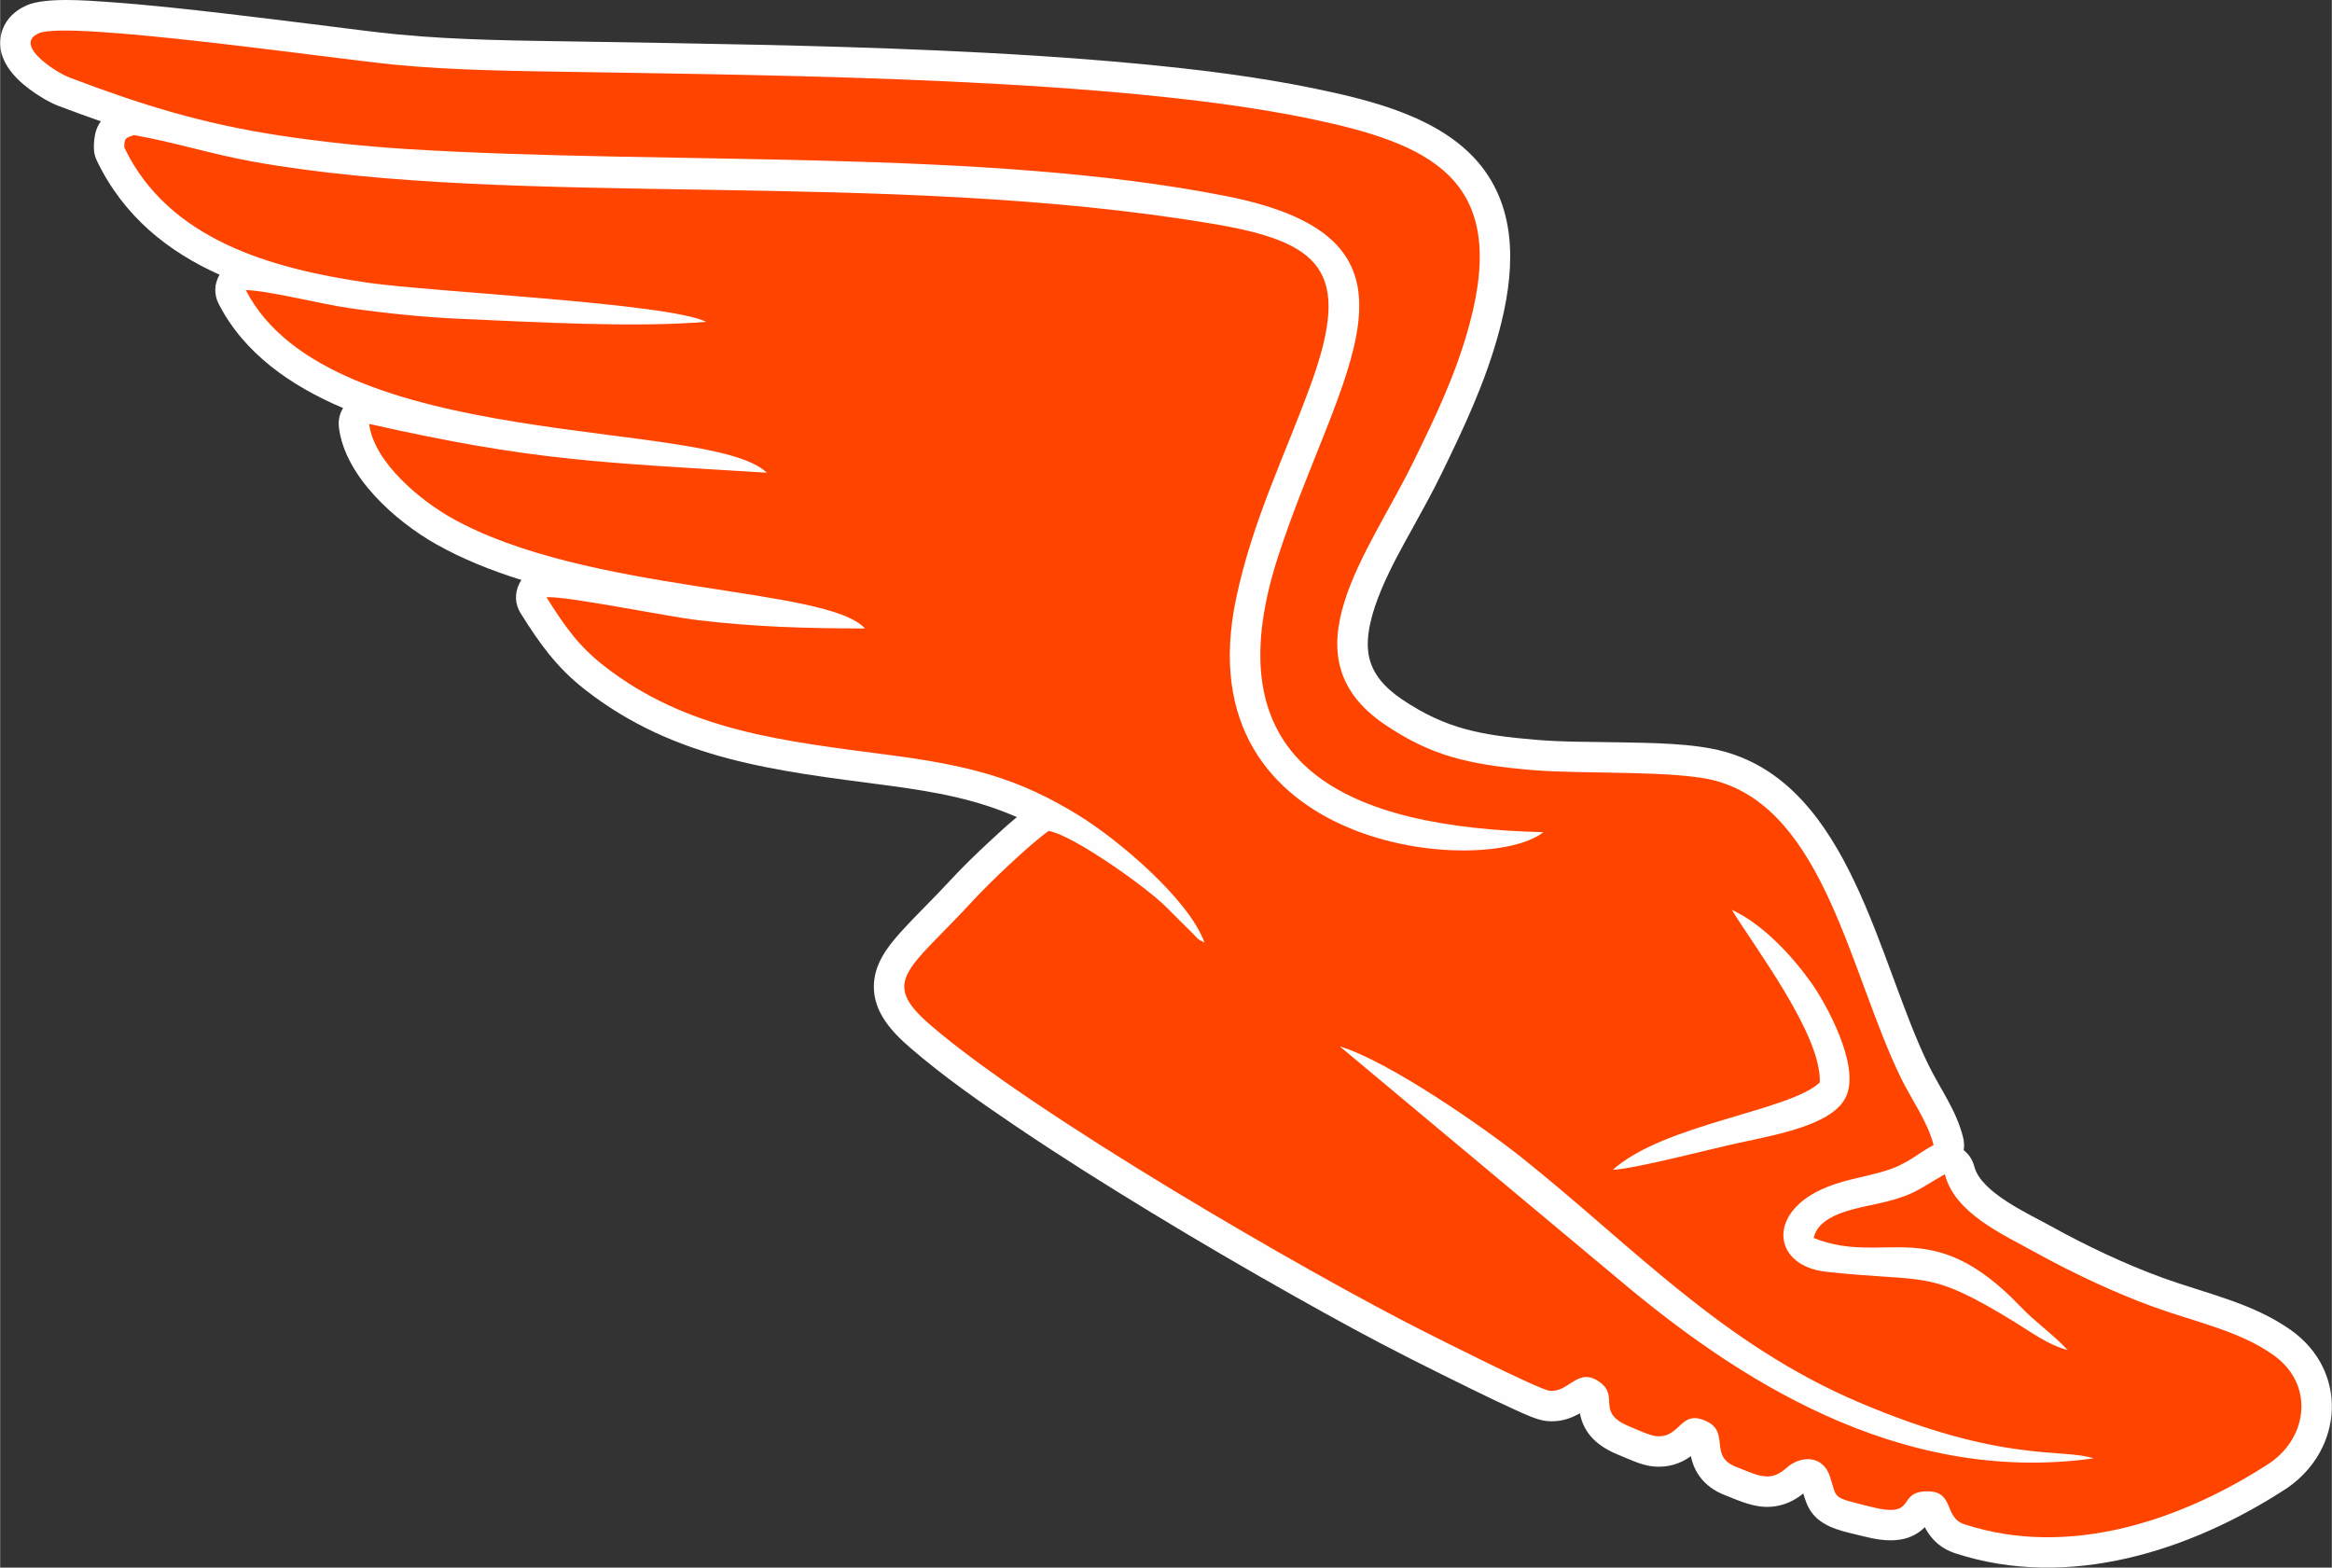 <?xml version="1.0" encoding="UTF-8"?>
<!DOCTYPE svg PUBLIC "-//W3C//DTD SVG 1.1//EN" "http://www.w3.org/Graphics/SVG/1.1/DTD/svg11.dtd">
<!-- Creator: CorelDRAW -->
<svg xmlns="http://www.w3.org/2000/svg" xml:space="preserve" width="1855px" height="1247px" version="1.1" style="shape-rendering:geometricPrecision; text-rendering:geometricPrecision; image-rendering:optimizeQuality; fill-rule:evenodd; clip-rule:evenodd"
viewBox="0 0 1851.47 1244.79"
 xmlns:xlink="http://www.w3.org/1999/xlink"
 xmlns:xodm="http://www.corel.com/coreldraw/odm/2003">
 <rect x="0" y="0" width="1851.47" height="1244.79" fill="#333333" stroke="none"/>
 <defs>
  <style type="text/css">
   <![CDATA[
    .fil0 {fill:#FEFEFE}
    .fil1 {fill:#FF4400}
   ]]>
  </style>
 </defs>
 <g id="Layer_x0020_1">
  <path class="fil0" d="M79.93 96.33c-11,-3.82 -22.08,-7.86 -33.32,-12.12 -7.85,-2.97 -16.57,-8.36 -23.29,-13.36 -13.15,-9.78 -25.89,-24.14 -22.87,-41.89 1.99,-11.72 10.15,-20.17 20.77,-24.78 14.92,-6.48 47.88,-3.78 64.17,-2.64 31.48,2.2 63.06,5.71 94.41,9.35 27.06,3.15 54.1,6.53 81.14,9.91 18.22,2.28 36.59,4.75 54.86,6.52 48.31,4.69 97.38,4.89 145.88,5.71 93.41,1.56 186.76,2.84 280.11,6.93 53.85,2.36 107.77,5.56 161.43,10.63 47.01,4.44 94.73,10.23 140.99,19.81 45.76,9.49 102.05,23.27 132.23,61.97 29.52,37.86 25.56,86.93 13.83,130.65 -10.85,40.42 -27.78,76.19 -46.01,113.58 -7.07,14.5 -14.93,28.61 -22.71,42.74 -14.1,25.62 -40.21,70.5 -34.89,100.67 2.77,15.66 13.69,26.69 26.43,35.31 35.21,23.8 63.79,28.5 105.83,32.09 21.68,1.86 44.34,1.62 66.13,2.04 25.27,0.49 59.3,0.61 83.51,7.22 100.99,27.54 122.5,166.92 162.59,248.91 9.62,19.67 22.2,35.97 27.59,57.93 0.81,3.32 0.92,6.66 0.39,9.84 4.18,3.2 7.08,7.65 8.47,13.06 5.28,20.58 43.52,37.66 60.75,47.22 27.94,15.5 58.7,30.08 88.74,41.02 34.72,12.63 71.25,19.82 101.98,41.62 45.31,32.15 41.84,93.93 -2.59,124.99 -0.22,0.15 -0.4,0.28 -0.62,0.42 -76.48,50 -173.62,81.18 -263.75,51.63 -10.08,-3.31 -17.79,-9.81 -22.98,-19.01 -0.3,-0.53 -0.57,-1.07 -0.84,-1.61 -13.07,13.03 -30.9,11.75 -48.28,7.35 -13.9,-3.52 -31.06,-6.02 -40.57,-17.74 -4.31,-5.31 -5.97,-10.59 -7.66,-16.36 -7.3,5.84 -15.58,9.71 -25.14,10.48 -13.57,1.1 -25,-4.43 -37.22,-9.21 -13.41,-5.25 -22.94,-14.82 -26.47,-28.95 -0.16,-0.66 -0.3,-1.33 -0.42,-1.99 -0.07,0.05 -0.14,0.1 -0.21,0.16 -8.6,6.2 -18.31,8.92 -28.9,8.09 -9.84,-0.76 -19.3,-5.58 -28.35,-9.24 -16.26,-6.59 -27.55,-16.49 -30.7,-33.02 -8.21,4.65 -16.72,7.13 -26.47,6.14 -7.68,-0.78 -18.61,-6.04 -25.73,-9.28 -11.04,-5.02 -21.99,-10.31 -32.9,-15.63 -16.5,-8.05 -32.92,-16.27 -49.31,-24.53 -30.77,-15.51 -61.15,-32.21 -91.18,-49.09 -38.48,-21.62 -76.62,-43.9 -114.34,-66.81 -36.55,-22.2 -72.85,-45.04 -108.28,-68.99 -28.43,-19.21 -57.73,-39.74 -83.69,-62.2 -14.68,-12.71 -29.03,-28.26 -28.72,-49 0.25,-17.03 10.32,-30.51 21.23,-42.59 12.65,-14 26.47,-27.13 39.31,-41.07 9.86,-10.72 20.66,-21.12 31.32,-31.04 6.9,-6.44 14.19,-13.14 21.69,-19.34 -32.48,-14.15 -64.05,-20.05 -104.02,-25.31 -86.9,-11.42 -167.24,-19.91 -238.81,-75.84 -22.68,-17.72 -35.99,-36.46 -51.12,-60.58 -4.59,-7.32 -5.02,-15.83 -1.17,-23.58 0.52,-1.05 1.1,-2.04 1.73,-2.98 -23.65,-7.38 -46.77,-16.56 -67.75,-28.42 -32.4,-18.32 -72.21,-53.61 -77.15,-92.44 -0.73,-5.7 0.42,-11.06 3.27,-15.65 -41.55,-17.62 -78.58,-43.4 -98.72,-82.62 -3.89,-7.58 -3.65,-15.95 0.64,-23.25 -41.01,-18.38 -76.24,-46.42 -97.42,-90.56 -1.64,-3.42 -2.37,-6.66 -2.37,-10.45 -0.01,-9.12 1.73,-15.73 5.52,-20.82z"/>
  <path class="fil1" d="M1662.28 1158.04c-155.76,21.7 -285.72,-65.13 -376.82,-141.91l-221.73 -185.24c39.58,12 115.89,65.53 144.03,87.96 88.38,70.42 159.07,148.3 268.65,194.87 114.13,48.51 161.26,36.03 185.87,44.32zm-1631.44 -1131.69c-21.13,9.18 13.89,31.36 24.33,35.25 57.32,21.77 105.18,36.56 166.53,45.96 32.59,4.99 68.84,8.8 102.45,10.86 208.59,12.77 456.47,-0.65 648.86,37.19 177.69,34.95 89.3,139.15 41.55,286.9 -54.24,167.83 57.12,214.56 210.81,218.29 -44.62,35.74 -286.45,16.6 -243.99,-185.43 13.28,-63.21 39.47,-114.91 59.92,-171.7 31.96,-88.78 7.71,-111.51 -78.55,-125.98 -261.34,-43.81 -550.98,-11.66 -761.87,-49.31 -32.6,-5.82 -65.16,-16.12 -94.73,-21.1 -6.65,2.5 -7.57,2.04 -7.57,9.86 34.99,72.94 115.99,96.11 193.22,107.33 50.8,7.38 239.52,16.22 268.78,31.09 -58.12,4.78 -135.15,0.17 -193.94,-2.33 -29.67,-1.26 -61.78,-4.58 -90.35,-8.71 -20.97,-3.04 -64.9,-14.07 -81.22,-14.15 66.69,129.92 368.32,100.98 413.76,145.01 -132.79,-8.33 -184.54,-9.16 -315.84,-38.76 3.98,31.25 42.04,61.44 65.06,74.45 106.96,60.45 298.72,54.52 328.68,88 -47.05,-0.1 -87.27,-1.2 -133.34,-6.71 -24,-2.88 -105.17,-19.4 -119.56,-18.1 14.37,22.89 25.43,38.68 45.53,54.38 66.58,52.03 142.51,59.8 227.08,70.91 64.75,8.52 103,18.82 150.5,48.21 31.11,19.25 87.17,66.57 99.35,100.68 -7.23,-3.8 -3.01,-1.06 -8.91,-6.78l-20.08 -20.02c-15,-15.78 -74.82,-58.32 -94.72,-61.86 -16.66,12.01 -47.85,42.06 -60.51,55.8 -50.23,54.55 -74.11,63.1 -33.78,98.01 82.42,71.33 301.15,197.71 392.55,243.78 9.56,4.82 91.26,46.14 99.5,46.98 15.67,1.59 22.41,-19.58 39.86,-6.83 16.14,11.8 -3.88,24.09 23.95,35.35 5.43,2.2 15.83,7.14 21.15,7.55 19.37,1.52 18.53,-21.87 39.72,-11.81 18.77,8.9 1.48,27.59 23.21,36.08 18.11,7.09 27.1,12.58 40.12,0.96 11.38,-10.16 29.04,-10.36 34.64,6.88 5.98,18.45 0.68,15.91 32.96,24.08 35.89,9.08 20.37,-10.88 41.91,-12.32 24.87,-1.67 14.62,20.42 31.79,26.05 83.64,27.42 173.52,-3.48 242.98,-48.89 30.28,-21.18 34.55,-62.69 2.45,-85.47 -27.21,-19.3 -61.78,-26.07 -96.26,-38.62 -30.46,-11.09 -64.91,-27.45 -92.2,-42.59 -27.05,-15 -64.47,-31.33 -72.43,-62.35 -20.97,11.76 -24.08,17 -54.09,23.52 -19.2,4.18 -45.91,8.69 -50.09,27.1 57.08,22.73 92.69,-20.58 164.47,54.7 12.03,12.62 24.77,20.98 37.26,34.29 -15.53,-4.03 -29.66,-14.62 -42.2,-22.31 -69.7,-42.7 -68.31,-30.95 -149.53,-39.85 -41.6,-4.56 -47.45,-44.92 -4.34,-65.16 16.1,-7.56 30.75,-9.11 49.52,-14.49 19.61,-5.61 26.73,-14.09 40.06,-20.96 -4.39,-17.92 -17.75,-36.57 -25.82,-53.06 -40.58,-83 -60.62,-212.59 -147.23,-236.21 -31.31,-8.54 -106.41,-5.16 -145.33,-8.49 -51.76,-4.42 -81.02,-11.61 -117.32,-36.15 -80.41,-54.37 -13,-135.55 22.98,-209.34 16.78,-34.42 33.41,-68.36 44.39,-109.26 30.95,-115.31 -31.88,-142.83 -127.62,-162.67 -153.81,-31.89 -414.42,-34.15 -578.02,-36.88 -48.08,-0.81 -100.42,-1.22 -147.81,-5.82 -49.85,-4.83 -259.07,-35.26 -282.63,-25.03zm1414.04 833.18c1.51,-37.88 -52.04,-107.65 -69.85,-137.06 24.74,11.33 48.25,36.97 63.21,58.08 11.08,15.63 38.68,64.68 27.71,89.78 -9.9,22.64 -54.18,30.45 -85.72,37.28 -24.07,5.22 -79.88,20.03 -99.73,21.32 40.9,-36.64 140.09,-46.5 164.38,-69.4z"/>
 </g>
</svg>
